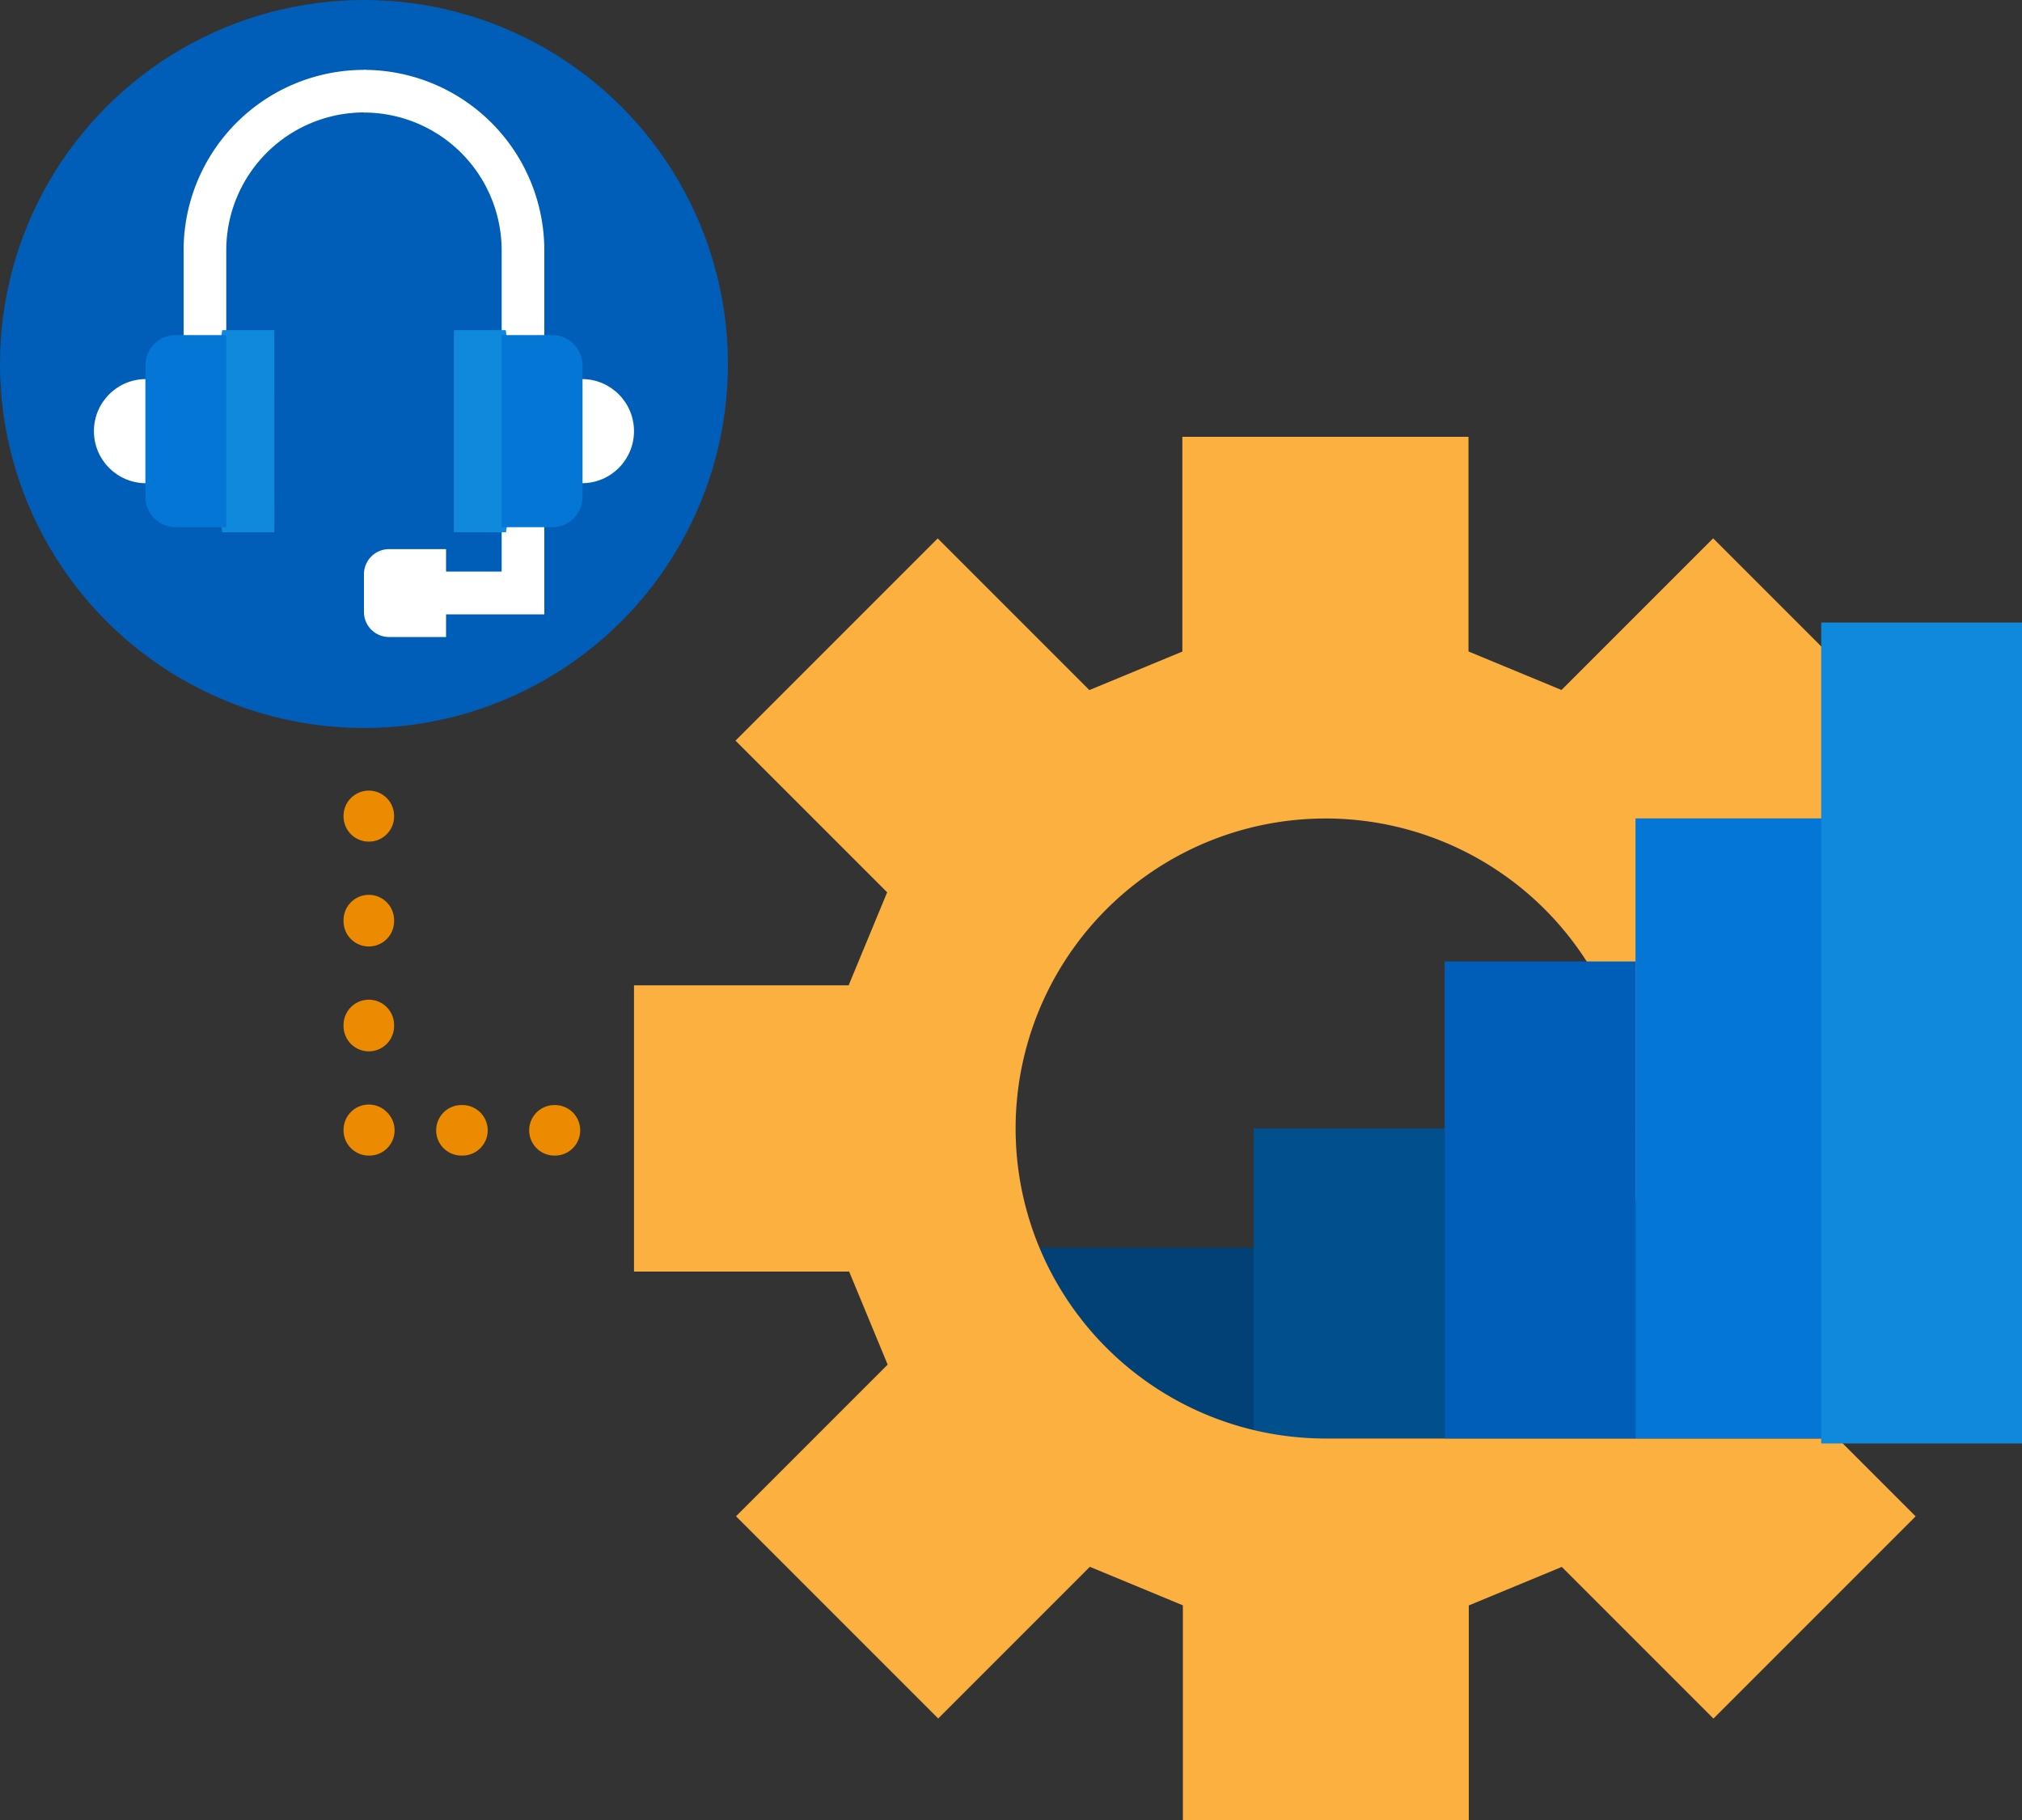 <svg id="design" xmlns="http://www.w3.org/2000/svg" viewBox="0 0 200 180"><rect x="0" y="0" width="200" height="180" fill="#333333" stroke="none"/><defs><style>.cls-1{fill:#005eb8;}.cls-2{fill:#fff;}.cls-3{fill:#0f89db;stroke:#0f89db;stroke-miterlimit:10;}.cls-4{fill:#0376d6;}.cls-5{fill:#024f8e;}.cls-6{fill:#014175;}.cls-7{fill:#fbb040;}.cls-10,.cls-8,.cls-9{fill:none;stroke:#ed8b00;stroke-linecap:round;stroke-linejoin:round;stroke-width:5px;}.cls-9{stroke-dasharray:0.11 10.26;}.cls-10{stroke-dasharray:0.1 9.11;}</style></defs><title>call-center-optimization</title><circle class="cls-1" cx="36" cy="36" r="36"/><path class="cls-2" d="M36,11.12A13.64,13.64,0,0,0,22.38,24.74v8.41l-4.22,3.8V24.74A17.86,17.86,0,0,1,36,6.91c1.2,0,1,4.22,0,4.22Z"/><path class="cls-2" d="M36,6.91h0v4.22h0A13.64,13.64,0,0,1,49.62,24.74v8.41l4.22,3.8V24.74A17.86,17.86,0,0,0,36,6.91Z"/><path class="cls-2" d="M53.84,49.83H49.62v6.7h-5.5V54.31H38.48A2.48,2.48,0,0,0,36,56.78v3.72A2.48,2.48,0,0,0,38.48,63h5.64V60.76h9.72Z"/><circle class="cls-2" cx="57.56" cy="42.64" r="5.15"/><circle class="cls-2" cx="14.44" cy="42.64" r="5.15"/><path class="cls-3" d="M26.64,52.14H22.42L21,42.64l1.41-9.49h4.22Z"/><path class="cls-4" d="M22.38,52.14h-5a3,3,0,0,1-3-3v-13a3,3,0,0,1,3-3h5Z"/><path class="cls-3" d="M45.4,52.14h4.22L51,42.64l-1.41-9.49H45.4Z"/><path class="cls-4" d="M49.62,52.14h5a3,3,0,0,0,3-3v-13a3,3,0,0,0-3-3h-5Z"/><path class="cls-5" d="M124,111.6H142.9v30.66H124Z"/><path class="cls-6" d="M100.45,123.39H124v18.87H100.45Z"/><path class="cls-7" d="M160.95,118.68a30.66,30.66,0,1,0-29.84,23.59h50.67l7.7,7.7-20,20-15-15-9.2,3.81V180H117V158.77l-9.2-3.81-15,15-20-20,15-15-3.81-9.2H62.71V97.45H83.94l3.81-9.2-15-15,20-20,15,15,9.2-3.81V43.2h28.3V64.43l9.2,3.81,15-15,20,20-15,15,3.81,9.2h21.23v21.23Z"/><path class="cls-1" d="M142.9,95.09h18.87v47.17H142.9Z"/><path class="cls-4" d="M161.77,80.94h18.87v61.32H161.77Z"/><path class="cls-3" d="M180.64,62.07h18.87v80.19H180.64Z"/><line class="cls-8" x1="36.48" y1="80.69" x2="36.48" y2="80.74"/><line class="cls-9" x1="36.48" y1="91" x2="36.48" y2="106.61"/><polyline class="cls-8" points="36.48 111.74 36.48 111.79 36.53 111.79"/><line class="cls-10" x1="45.64" y1="111.79" x2="50.29" y2="111.79"/><line class="cls-8" x1="54.84" y1="111.79" x2="54.89" y2="111.79"/></svg>